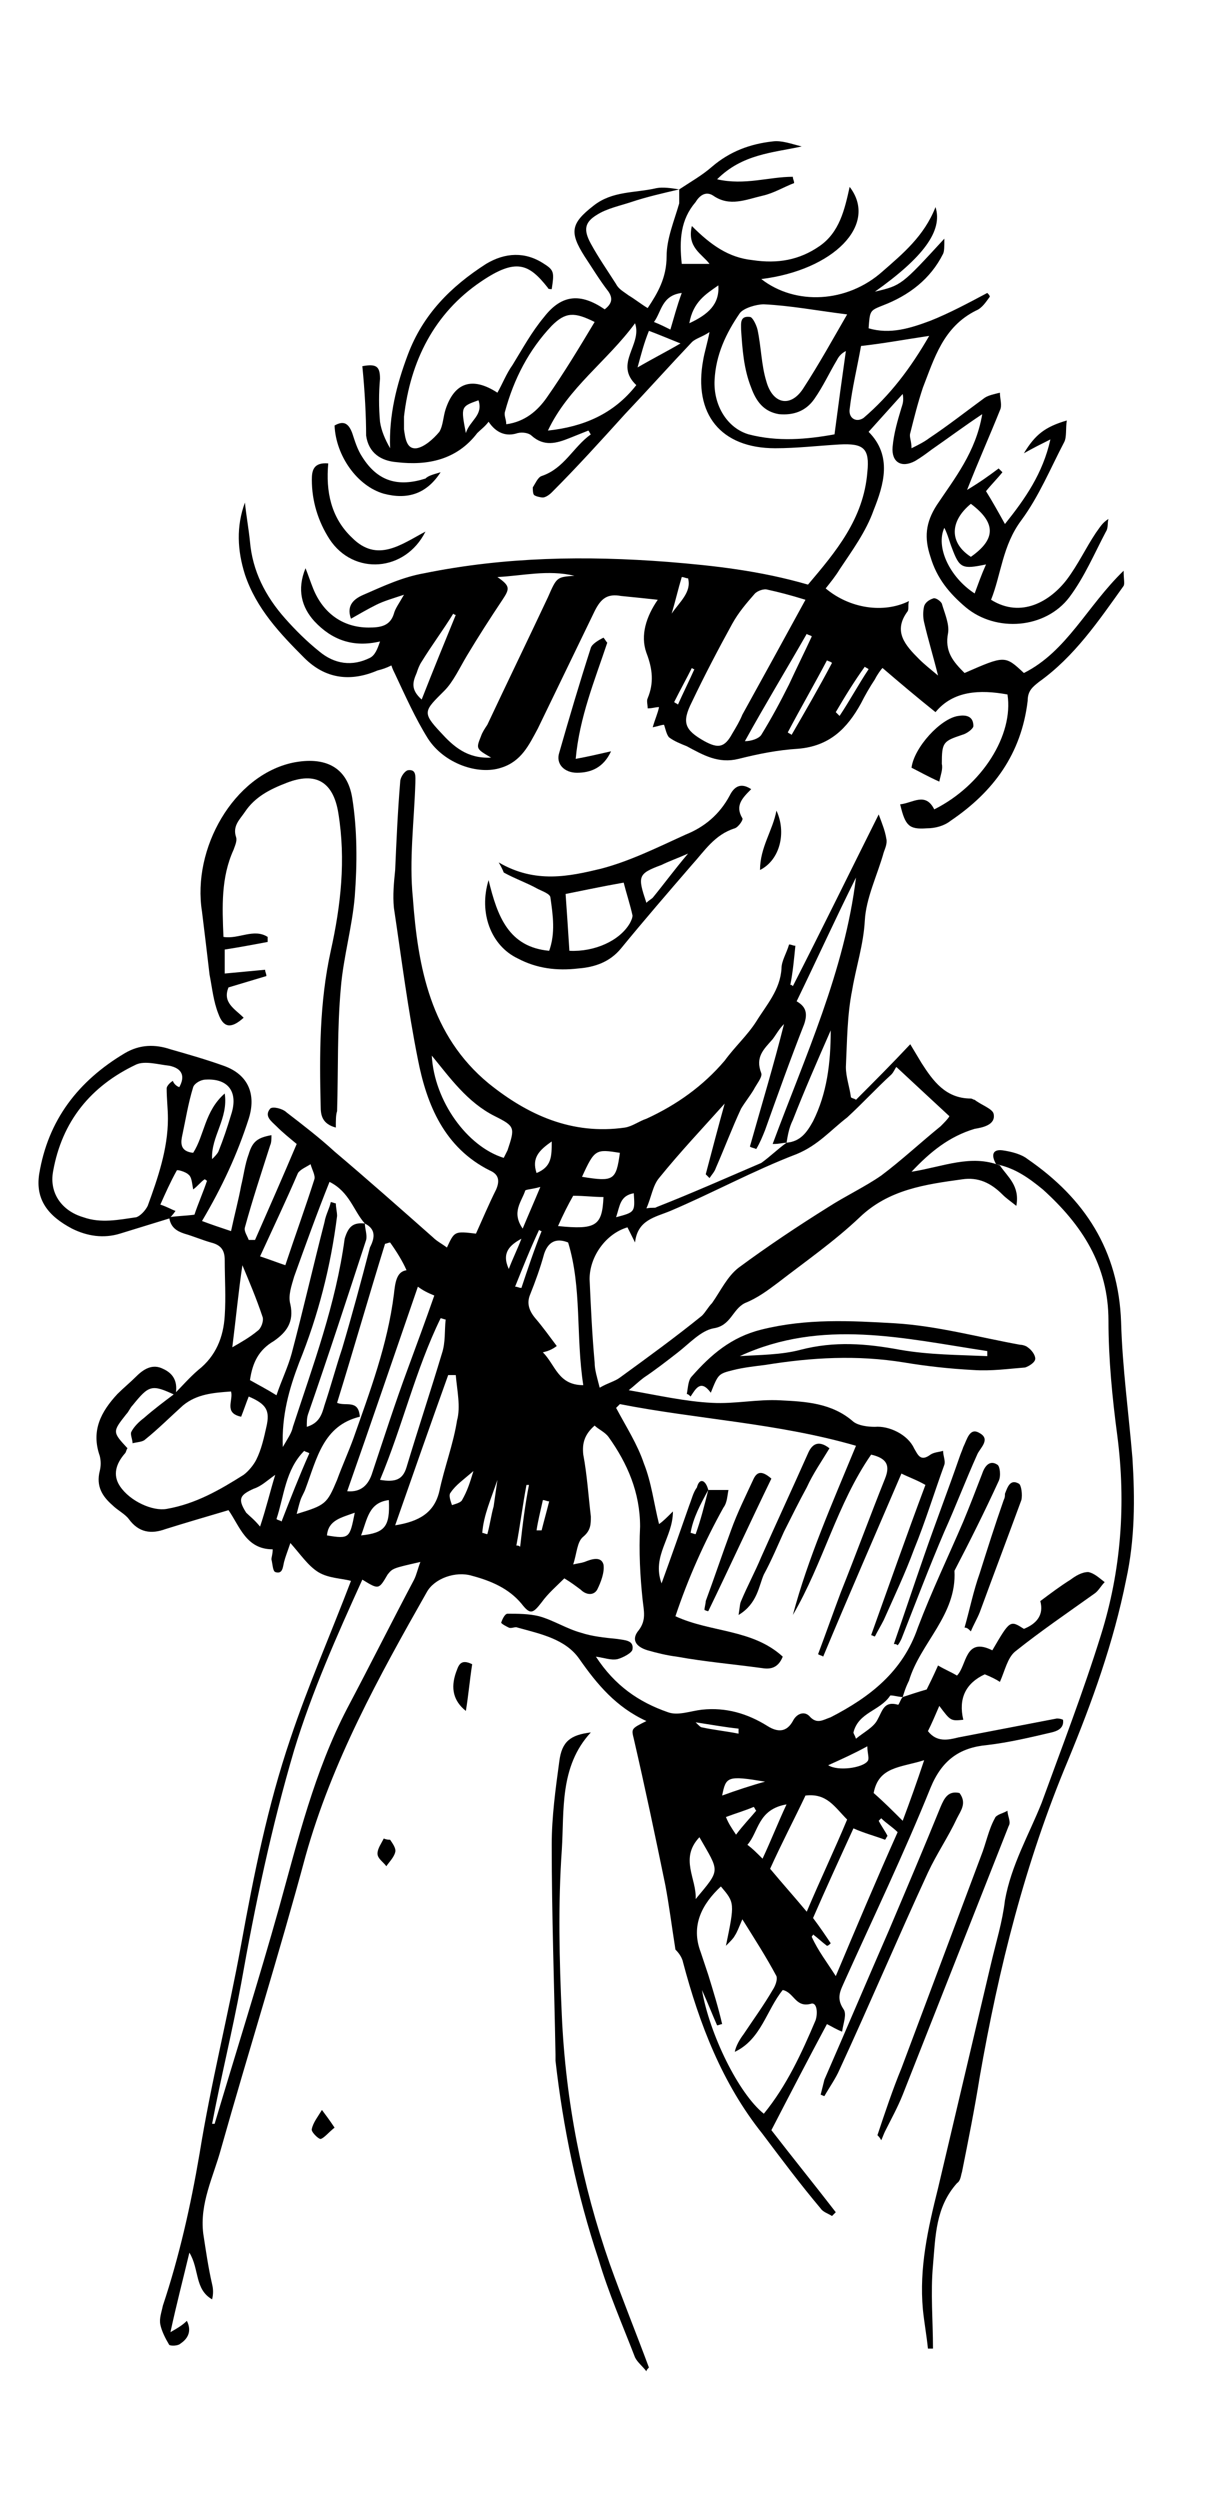 <?xml version="1.0" encoding="utf-8"?>
<!-- Generator: Adobe Illustrator 21.1.0, SVG Export Plug-In . SVG Version: 6.00 Build 0)  -->
<svg version="1.1" id="Layer_1" xmlns="http://www.w3.org/2000/svg" xmlns:xlink="http://www.w3.org/1999/xlink" x="0px" y="0px"
	 viewBox="0 0 96 198" style="enable-background:new 0 0 96 198;" xml:space="preserve">
<g>
	<g>
		<path d="M56.1,118c0.5,0,1,0,1.6,0c-0.1,0.5-0.1,1-0.4,1.4c-1.5,2.7-2.8,5.6-3.8,8.6c2.8,1.3,6.1,1,8.5,3.2c-0.4,1-1.1,1-1.7,0.9
			c-2.2-0.3-4.5-0.5-6.7-0.9c-0.8-0.1-1.6-0.3-2.3-0.5c-1-0.3-1.3-0.9-0.7-1.6c0.6-0.8,0.4-1.5,0.3-2.4c-0.2-1.9-0.3-3.8-0.2-5.8
			c0-2.7-1-5-2.5-7.1c-0.3-0.4-0.8-0.6-1.1-0.9c-0.8,0.7-1,1.4-0.9,2.3c0.3,1.6,0.4,3.2,0.6,4.9c0,0.6,0,1.1-0.6,1.6
			c-0.5,0.4-0.5,1.3-0.8,2.2c0.4-0.1,0.6-0.1,0.9-0.2c0.5-0.2,1.3-0.5,1.5,0.2c0.1,0.6-0.2,1.4-0.5,2c-0.3,0.5-0.9,0.4-1.3,0
			c-0.4-0.3-0.8-0.6-1.3-0.9c-0.6,0.6-1.3,1.2-1.8,1.9c-0.7,0.9-0.9,1-1.6,0.1c-1-1.2-2.4-1.8-3.9-2.2c-1.3-0.4-3,0.2-3.6,1.3
			c-3.8,6.7-7.5,13.4-9.6,20.9c-2.1,7.8-4.5,15.4-6.7,23.2c-0.6,2.2-1.7,4.3-1.4,6.7c0.2,1.3,0.4,2.7,0.7,4c0.1,0.4,0.1,0.8,0,1.2
			c-1.4-0.8-1-2.4-1.8-3.7c-0.5,2.1-1,4-1.5,6.3c0.7-0.4,1-0.6,1.3-0.9c0.4,0.8,0.1,1.4-0.5,1.8c-0.2,0.2-0.8,0.2-0.9,0.1
			c-0.3-0.5-0.6-1.1-0.7-1.6c-0.1-0.5,0.1-1,0.2-1.5c1.3-3.9,2.2-7.9,2.9-12c0.9-5.6,2.3-11.1,3.3-16.6c1-5.5,2.1-11,3.9-16.3
			c1.4-4.2,3.2-8.3,4.8-12.5c-0.7-0.2-1.8-0.2-2.6-0.7c-0.8-0.5-1.4-1.4-2.2-2.3c-0.2,0.6-0.4,1.1-0.5,1.5c-0.1,0.4-0.1,1-0.7,0.8
			c-0.2-0.1-0.2-0.6-0.3-1c0-0.2,0.1-0.4,0.1-0.8c-2.1,0-2.6-1.8-3.5-3.1c-1.7,0.5-3.4,1-5,1.5c-1.1,0.4-2.1,0.3-2.9-0.8
			c-0.3-0.4-0.9-0.7-1.3-1.1c-0.8-0.7-1.3-1.5-1-2.7c0.1-0.4,0.1-0.8,0-1.2c-0.7-2,0.1-3.5,1.4-4.9c0.5-0.5,1-0.9,1.5-1.4
			c0.6-0.6,1.3-1,2.1-0.6c0.9,0.4,1.2,1.1,1,2.1c-1.9-0.9-2.1-0.8-3.4,0.8c-0.2,0.2-0.3,0.5-0.5,0.7c-1.1,1.4-1.1,1.4,0.1,2.7
			c-0.1,0.1-0.1,0.3-0.2,0.4c-0.7,0.8-1,1.7-0.4,2.6c0.8,1.2,2.6,2,3.7,1.8c2.3-0.4,4.2-1.5,6.1-2.7c0.4-0.3,0.8-0.8,1-1.2
			c0.4-0.8,0.6-1.7,0.8-2.6c0.3-1.3,0-1.8-1.4-2.4c-0.2,0.5-0.4,1.1-0.6,1.6c-1.4-0.3-0.6-1.3-0.8-2c-1.4,0.1-2.7,0.2-3.8,1.1
			c-1,0.9-2,1.9-3,2.7c-0.2,0.2-0.6,0.2-1,0.3c0-0.3-0.2-0.7-0.1-0.9c0.2-0.4,0.6-0.8,1-1.1c0.8-0.7,1.6-1.3,2.4-1.9
			c0.6-0.6,1.2-1.3,1.9-1.9c1.4-1.1,2-2.6,2.1-4.3c0.1-1.5,0-2.9,0-4.4c0-0.8-0.3-1.2-1.1-1.4c-0.7-0.2-1.4-0.5-2.1-0.7
			c-0.6-0.2-1.1-0.5-1.2-1.3c0.6-0.1,1.2-0.1,2-0.2c0.3-0.9,0.7-1.8,1-2.7c-0.1,0-0.1-0.1-0.2-0.1c-0.3,0.2-0.5,0.5-0.9,0.8
			c-0.1-0.5-0.1-1-0.4-1.2c-0.2-0.2-0.9-0.4-0.9-0.3c-0.5,0.9-0.9,1.8-1.3,2.7c0.6,0.2,0.9,0.4,1.2,0.5c-0.2,0.3-0.4,0.5-0.5,0.6
			c-1.3,0.4-2.6,0.8-3.9,1.2c-1.3,0.4-2.6,0.2-3.8-0.4c-1.9-1-2.9-2.3-2.6-4.3c0.7-4.3,3.1-7.4,6.8-9.6c1.2-0.7,2.4-0.7,3.6-0.3
			c1.4,0.4,2.8,0.8,4.2,1.3c2,0.7,2.6,2.3,2,4.2c-0.9,2.8-2.1,5.4-3.7,8.1c0.8,0.3,1.4,0.5,2.3,0.8c0.3-1.4,0.6-2.5,0.8-3.6
			c0.2-0.8,0.3-1.7,0.6-2.5c0.3-1,0.7-1.3,1.8-1.5c0,0.3,0,0.6-0.1,0.8c-0.7,2.2-1.4,4.3-2,6.5c-0.1,0.3,0.2,0.7,0.3,1
			c0.2,0,0.3,0,0.5,0c1.1-2.5,2.2-5,3.3-7.6c-0.6-0.5-1.1-0.9-1.6-1.4c-0.4-0.4-1-0.8-0.5-1.4c0.2-0.2,1,0,1.3,0.3
			c1.3,1,2.6,2,3.8,3.1c2.6,2.2,5.2,4.5,7.8,6.8c0.3,0.3,0.7,0.5,1.1,0.8c0.6-1.3,0.6-1.3,2.3-1.1c0.5-1.1,1-2.3,1.6-3.5
			c0.3-0.7,0.2-1.2-0.5-1.5c-3.6-1.8-5-5.2-5.7-8.8c-0.8-4-1.3-8-1.9-12c-0.1-1,0-2,0.1-3c0.1-2.3,0.2-4.6,0.4-7
			c0-0.3,0.3-0.8,0.6-0.9c0.7-0.1,0.6,0.5,0.6,1c-0.1,3.1-0.5,6.1-0.2,9.1c0.4,5.5,1.4,10.9,6,14.7c3.1,2.5,6.6,4.1,10.8,3.5
			c0.6-0.1,1.1-0.5,1.7-0.7c2.4-1.1,4.5-2.6,6.2-4.6c0.8-1.1,1.8-2,2.5-3.1c0.8-1.3,1.9-2.5,2-4.2c0-0.6,0.4-1.2,0.6-1.9
			c0.2,0,0.3,0.1,0.5,0.1c-0.1,1-0.2,2.1-0.4,3.1c0.1,0,0.1,0,0.2,0.1c2.3-4.5,4.5-9,6.8-13.6c0.3,0.8,0.5,1.3,0.6,1.9
			c0.1,0.4-0.1,0.8-0.2,1.1c-0.5,1.8-1.4,3.6-1.5,5.4c-0.1,1.9-0.7,3.7-1,5.5c-0.4,2-0.4,4-0.5,6.1c0,0.8,0.3,1.6,0.4,2.4
			c0.1,0.1,0.3,0.1,0.4,0.2c1.4-1.4,2.8-2.8,4.3-4.4c0.3,0.5,0.6,1,0.9,1.5c0.9,1.4,1.9,2.8,3.9,2.8c0.1,0,0.2,0.1,0.3,0.1
			c0.5,0.4,1.4,0.7,1.5,1.1c0.2,0.9-0.9,1.1-1.5,1.2c-2,0.6-3.5,1.8-5,3.4c2.5-0.4,4.7-1.4,7-0.5l0,0c0.6,0.9,1.6,1.6,1.3,3.2
			c-0.5-0.4-0.8-0.6-1.1-0.9c-0.9-0.9-1.9-1.4-3.2-1.2c-2.9,0.4-5.8,0.8-8.1,3c-2,1.9-4.3,3.5-6.5,5.2c-0.8,0.6-1.6,1.2-2.6,1.6
			c-1,0.5-1.1,1.8-2.5,2c-1,0.2-1.9,1.2-2.8,1.9c-0.9,0.7-1.8,1.4-2.7,2c-0.4,0.3-0.7,0.6-1.2,1c2.3,0.4,4.5,0.9,6.6,1
			c1.8,0.1,3.6-0.3,5.4-0.2c2,0.1,4.1,0.2,5.8,1.7c0.4,0.3,1.1,0.4,1.7,0.4c1.1-0.1,2.6,0.6,3.1,1.7c0.3,0.5,0.5,1.1,1.3,0.5
			c0.3-0.2,0.7-0.2,1-0.3c0,0.4,0.2,0.8,0.1,1.1c-0.8,2.2-1.5,4.5-2.4,6.7c-0.7,1.9-1.6,3.8-2.4,5.6c-0.2,0.4-0.5,0.9-0.7,1.3
			c-0.1,0-0.2-0.1-0.3-0.1c1.4-3.9,2.8-7.9,4.3-11.9c-0.7-0.4-1.3-0.6-1.9-0.9c-2.1,4.9-4.2,9.7-6.2,14.5c-0.1-0.1-0.3-0.1-0.4-0.2
			c0.6-1.6,1.2-3.3,1.8-4.9c1.2-3,2.3-6,3.5-9c0.4-1,0.2-1.6-1.1-1.9c-2.7,3.9-3.8,8.6-6.2,12.7c1.2-4.5,3.1-8.8,5-13.4
			c-6.2-1.8-12.6-2.1-18.7-3.3c-0.1,0.1-0.2,0.2-0.3,0.3c0.8,1.5,1.7,2.9,2.2,4.4c0.6,1.5,0.8,3.2,1.2,4.8c0.3-0.2,0.6-0.5,1.1-1
			c0,2.1-1.7,3.5-0.9,5.7c0.8-2.2,1.5-4.2,2.2-6.2c0.2-0.5,0.3-1,0.6-1.4C55.4,117,55.9,117.2,56.1,118c-0.6,1.1-1.2,2.2-1.4,3.4
			c0.1,0,0.3,0.1,0.4,0.1C55.5,120.4,55.8,119.2,56.1,118z M28.9,96.9c0,0.4,0.2,0.9,0.1,1.3c-1.5,4.6-3,9.2-4.6,13.8
			c-0.1,0.3-0.1,0.6-0.1,1c1-0.3,1.2-1,1.4-1.7c0.5-1.5,0.9-3,1.4-4.5c0.8-2.7,1.5-5.3,2.2-8C29.6,98.2,29.9,97.4,28.9,96.9
			c-0.9-1-1.2-2.5-2.8-3.3c-1,2.5-1.9,5-2.8,7.5c-0.2,0.7-0.5,1.5-0.3,2.2c0.3,1.4-0.3,2.2-1.3,2.9c-1.2,0.7-1.7,1.7-1.9,3.1
			c0.7,0.4,1.3,0.7,2.1,1.2c0.4-1.2,0.9-2.2,1.2-3.3c0.9-3.4,1.7-6.9,2.6-10.4c0.1-0.6,0.4-1.1,0.5-1.6c0.1,0,0.3,0.1,0.4,0.1
			c0,0.3,0.1,0.7,0.1,1c-0.5,4-1.5,7.9-3,11.6c-0.8,2.1-1.4,4.2-1.3,6.7c0.4-0.7,0.7-1.1,0.8-1.6c1.6-4.9,3.4-9.7,4.1-14.9
			C27.6,97.1,28,96.8,28.9,96.9z M62.3,90.5c-0.3,0-0.5,0.1-1.1,0.1c2.6-7,5.7-13.7,6.6-21.1c-1.6,3.2-3.1,6.5-4.7,9.8
			c0.7,0.4,0.9,0.9,0.6,1.8c-1.1,2.8-2.1,5.6-3.1,8.4c-0.2,0.5-0.4,1-0.7,1.5c-0.2-0.1-0.4-0.1-0.5-0.2c0.9-3.2,1.9-6.5,2.7-9.7
			c-0.4,0.4-0.6,0.8-0.9,1.2c-0.7,0.8-1.4,1.4-0.9,2.7c0.1,0.3-0.4,0.9-0.6,1.3c-0.3,0.5-0.7,1-1,1.5c-0.7,1.5-1.3,3.1-2,4.7
			c-0.1,0.3-0.3,0.5-0.5,0.8c-0.2-0.2-0.3-0.3-0.3-0.3c0.5-1.9,1-3.8,1.5-5.6c-1.7,1.9-3.5,3.8-5.2,5.9c-0.5,0.6-0.6,1.5-1,2.4
			c0.5-0.1,0.7,0,0.8-0.1c2.8-1.1,5.5-2.3,8.3-3.5C61,91.6,61.6,91,62.3,90.5c1.1-0.1,1.6-0.8,2.1-1.7c1.1-2.2,1.4-4.6,1.4-7.2
			c-1.1,2.5-2.1,4.8-3,7.1C62.5,89.3,62.4,89.9,62.3,90.5z M49.7,97.2c-1.7,0.5-3,2.3-3,4.1c0.1,2.2,0.2,4.4,0.4,6.6
			c0,0.6,0.2,1.2,0.4,2c0.7-0.4,1.2-0.5,1.6-0.8c2.2-1.6,4.4-3.2,6.5-4.9c0.3-0.3,0.5-0.7,0.8-1c0.7-1,1.2-2.1,2.1-2.8
			c2.3-1.7,4.7-3.3,7.1-4.8c1.4-0.9,2.9-1.6,4.2-2.5c1.6-1.2,3.1-2.6,4.7-3.9c0.3-0.3,0.6-0.6,0.7-0.8c-1.4-1.3-2.7-2.5-4.2-3.9
			c-0.1,0.1-0.2,0.4-0.4,0.6c-1.2,1.1-2.3,2.3-3.5,3.4c-1.3,1-2.3,2.2-4,2.9c-3.4,1.3-6.7,3.1-10,4.5c-1.2,0.5-2.6,0.7-2.8,2.5
			C50.1,98,49.9,97.6,49.7,97.2z M16.8,168.2c0.1,0,0.1,0,0.2,0c1.7-5.7,3.5-11.4,5.1-17.1c1.5-5.4,2.8-10.8,5.4-15.8
			c1.8-3.4,3.5-6.8,5.3-10.2c0.2-0.4,0.3-0.9,0.5-1.4c-2.2,0.5-2.2,0.5-2.6,1c-0.7,1.2-0.7,1.2-2,0.4c-2,4.4-4,8.9-5.4,13.5
			c-1.8,6.1-3.1,12.3-4.2,18.5C18.4,160.9,17.5,164.5,16.8,168.2z M14.2,86.1c0.5-0.9,0.2-1.5-0.8-1.7c-0.9-0.1-1.9-0.4-2.6-0.1
			c-3.6,1.7-5.9,4.5-6.6,8.5c-0.3,1.7,0.7,3.1,2.4,3.6c1.4,0.5,2.8,0.2,4.2,0c0.3-0.1,0.7-0.5,0.9-0.9c0.8-2.2,1.6-4.5,1.6-6.9
			c0-0.8-0.1-1.6-0.1-2.4c0-0.2,0.3-0.5,0.5-0.6C13.7,85.7,13.9,86,14.2,86.1z M30.9,98.4c-0.1,0-0.3,0.1-0.4,0.1
			c-1.3,4.2-2.5,8.4-3.8,12.6c0.7,0.3,1.7-0.3,1.8,1.1c-2.9,0.7-3.4,3.3-4.3,5.7c-0.1,0.3-0.3,0.6-0.4,0.9c-0.1,0.3-0.2,0.7-0.3,1.1
			c2.3-0.7,2.4-0.8,3.2-2.7c0.4-1.1,0.9-2.2,1.3-3.3c1.3-3.7,2.7-7.4,3.2-11.4c0.1-0.9,0.2-1.8,1-1.9C31.9,99.9,31.4,99.1,30.9,98.4
			z M43,107.1c1,1,1.2,2.6,3.2,2.6c-0.6-3.9-0.1-7.7-1.2-11.3c-1-0.4-1.6,0-1.9,0.9c-0.3,1.1-0.7,2.2-1.1,3.2
			c-0.3,0.7-0.1,1.3,0.4,1.9c0.6,0.7,1.1,1.4,1.7,2.2C43.7,106.9,43.4,107,43,107.1z M33.1,101.9c-1.9,5.5-3.7,10.8-5.6,16.2
			c1.1,0.1,1.7-0.5,2-1.5c0.9-2.7,1.8-5.5,2.8-8.2c0.7-1.9,1.4-3.8,2.1-5.8C33.9,102.4,33.5,102.2,33.1,101.9z M36.1,108.9
			c-0.2,0-0.4,0-0.6,0c-1.4,3.9-2.8,7.9-4.2,11.9c1.9-0.3,3.1-1,3.5-2.7c0.4-1.9,1.1-3.7,1.4-5.6C36.5,111.4,36.2,110.1,36.1,108.9z
			 M30.1,117.2c1.2,0.2,1.8,0,2.1-1c0.9-3,1.9-6,2.8-9c0.3-0.9,0.2-1.8,0.3-2.7c-0.1,0-0.3-0.1-0.4-0.1
			C32.9,108.5,31.9,112.9,30.1,117.2z M34.2,83.6c0.2,3.6,2.8,7.2,5.7,8.1c0.1-0.2,0.2-0.4,0.3-0.6c0.6-1.8,0.6-1.9-1-2.7
			C37,87.3,35.6,85.3,34.2,83.6z M16.8,91.8c0.2-0.2,0.4-0.4,0.5-0.6c0.4-1,0.7-1.9,1-2.9c0.6-1.8-0.2-2.9-2-2.8
			c-0.4,0-0.9,0.3-1,0.6c-0.4,1.3-0.6,2.6-0.9,4c-0.1,0.6,0,1.1,0.9,1.2c0.9-1.4,0.9-3.3,2.5-4.7C18.1,88.6,16.7,90,16.8,91.8z
			 M20.6,99.5c0.9,0.3,1.4,0.5,2,0.7c0.8-2.4,1.6-4.6,2.3-6.8c0.1-0.3-0.2-0.8-0.3-1.2c-0.3,0.2-0.8,0.4-1,0.7
			C22.7,95,21.7,97.1,20.6,99.5z M18.4,106.7c0.7-0.4,1.4-0.8,2-1.3c0.3-0.2,0.5-0.8,0.4-1.1c-0.5-1.5-1.1-2.9-1.6-4.1
			C18.9,102.2,18.7,104.3,18.4,106.7z M44.2,97.1c3,0.3,3.5,0,3.6-2.3c-0.8,0-1.5-0.1-2.4-0.1C45,95.4,44.6,96.2,44.2,97.1z
			 M46.1,93.2c2.5,0.4,2.7,0.3,3-1.9C47.2,91,47.1,91,46.1,93.2z M20.6,120.9c0.5-1.5,0.8-2.8,1.2-4.1c-0.7,0.5-1.1,0.9-1.7,1.1
			c-1.1,0.5-1.3,0.8-0.6,1.9C19.8,120.1,20.1,120.3,20.6,120.9z M24.5,115.1c-0.1-0.1-0.3-0.1-0.4-0.2c-1.5,1.5-1.6,3.6-2.2,5.4
			c0.1,0.1,0.3,0.1,0.4,0.2C23,118.7,23.7,116.9,24.5,115.1z M28.6,121.6c1.9-0.2,2.3-0.7,2.2-2.8C29.2,119,29.1,120.3,28.6,121.6z
			 M41.4,97.3c0.5-1.2,0.9-2.1,1.4-3.3c-0.7,0.2-1.2,0.2-1.2,0.3C41.3,95.2,40.5,96,41.4,97.3z M28.1,119.8
			c-1.1,0.4-2.1,0.6-2.2,1.8C27.7,121.9,27.7,121.8,28.1,119.8z M37.5,116.5c-0.8,0.7-1.4,1.1-1.8,1.7c-0.2,0.2,0,0.7,0.1,1
			c0.3-0.1,0.7-0.2,0.8-0.4C37,118.1,37.2,117.5,37.5,116.5z M40.8,101.9c0.2,0,0.3,0.1,0.5,0.1c0.5-1.5,1-3,1.6-4.5
			c-0.1,0-0.2-0.1-0.2-0.1C42,98.9,41.4,100.4,40.8,101.9z M38.2,121.4c0.1,0,0.3,0.1,0.4,0.1c0.2-0.7,0.3-1.5,0.5-2.2
			c0.1-0.7,0.2-1.4,0.3-2.1C38.9,118.7,38.3,120,38.2,121.4z M43.7,90.4c-1,0.7-1.6,1.3-1.2,2.5C43.7,92.4,43.7,91.6,43.7,90.4z
			 M50.2,94.5c-1.1,0.2-1.1,1-1.4,1.9C50.3,96,50.3,96,50.2,94.5z M40.3,100.5c0.3-0.8,0.7-1.6,1-2.4
			C40.4,98.6,39.7,99.2,40.3,100.5z M41.9,117.6c-0.1,0-0.2,0-0.2,0c-0.3,1.6-0.5,3.2-0.8,4.8c0.1,0,0.2,0,0.3,0.1
			C41.4,120.7,41.6,119.1,41.9,117.6z M42.5,121.2c0.1,0,0.3,0,0.4,0c0.2-0.8,0.4-1.5,0.6-2.3c-0.2,0-0.3-0.1-0.5-0.1
			C42.8,119.7,42.6,120.5,42.5,121.2z"/>
		<path d="M53.8,15c0.9-0.6,1.8-1.1,2.6-1.8c1.4-1.2,3-1.8,4.8-2c0.7-0.1,1.5,0.2,2.3,0.4c-2.3,0.5-4.7,0.6-6.7,2.6
			c2.2,0.5,4.1-0.2,6-0.2c0,0.2,0.1,0.3,0.1,0.5c-0.8,0.3-1.6,0.8-2.5,1c-1.3,0.3-2.6,0.9-3.9,0c-0.6-0.4-1.1,0-1.4,0.5
			c-1.2,1.4-1.3,3-1.1,4.9c0.7,0,1.4,0,2.2,0c-0.6-0.8-1.8-1.3-1.4-3c1.5,1.5,2.9,2.5,4.8,2.7c2,0.3,3.7,0,5.3-1.1
			c1.6-1.1,2-2.9,2.4-4.7c2.3,3-1.3,6.6-7,7.3c2.7,2.1,6.8,1.9,9.6-0.6c1.6-1.4,3.3-2.8,4.2-5.1c0.6,1.9-1,4-4.8,6.7
			c2.1-0.5,2.1-0.5,5.5-4.2c0,0.6,0,1-0.1,1.2c-1,2-2.7,3.3-4.8,4.1c-1,0.4-1,0.4-1.1,1.8c1.7,0.5,3.3,0,4.9-0.6
			c1.5-0.6,3-1.4,4.5-2.2c0.1,0.1,0.2,0.2,0.2,0.3c-0.3,0.4-0.6,0.9-1.1,1.1c-2.6,1.3-3.3,3.8-4.2,6.1c-0.4,1.2-0.7,2.4-1,3.6
			c-0.1,0.3,0.1,0.6,0.1,1.2c0.6-0.3,1-0.5,1.4-0.8c1.5-1,2.9-2.1,4.4-3.2c0.3-0.2,0.8-0.3,1.2-0.4c0,0.5,0.2,1,0,1.4
			c-0.8,2-1.7,4-2.6,6.3c1-0.6,1.7-1.1,2.5-1.7c0.1,0.1,0.2,0.2,0.3,0.3c-0.4,0.5-0.9,1-1.3,1.5c0.5,0.8,1,1.7,1.5,2.6
			c1.6-2,3-4,3.6-6.7c-0.8,0.4-1.4,0.7-2.1,1.1c0.9-1.5,1.7-2.1,3.4-2.6c-0.1,0.6,0,1.3-0.2,1.7c-1.1,2.1-2,4.3-3.4,6.2
			c-1.5,2-1.6,4.3-2.4,6.3c2.4,1.5,4.7,0.1,6-1.6c0.9-1.2,1.5-2.5,2.3-3.7c0.3-0.4,0.5-0.8,1-1.1c-0.1,0.3,0,0.7-0.2,1
			c-0.9,1.7-1.7,3.6-2.9,5.2c-1.9,2.5-5.8,2.8-8.2,0.8c-1.3-1.1-2.3-2.3-2.8-4c-0.5-1.5-0.4-2.7,0.5-4.1c1.4-2.1,3.1-4.2,3.6-7.2
			c-1.5,1-2.7,1.9-4,2.8c-0.4,0.3-0.8,0.6-1.3,0.9c-1.1,0.6-1.9,0.1-1.8-1.1c0.1-1.1,0.4-2.1,0.7-3.1c0.1-0.3,0.2-0.6,0.1-1.1
			c-0.9,1-1.8,2-2.7,3c1.9,1.9,1.2,4.2,0.4,6.2c-0.6,1.7-1.7,3.2-2.7,4.7c-0.3,0.5-0.7,1-1.1,1.5c1.9,1.6,4.6,2,6.6,1
			c-0.1,0.3,0,0.6-0.1,0.8c-1.2,1.6-0.2,2.7,0.9,3.8c0.4,0.4,0.9,0.8,1.5,1.3c-0.4-1.6-0.8-2.9-1.1-4.2c-0.1-0.4-0.1-0.9,0-1.3
			c0.1-0.3,0.4-0.5,0.7-0.6c0.2-0.1,0.6,0.2,0.7,0.4c0.2,0.7,0.6,1.6,0.5,2.3c-0.3,1.5,0.4,2.3,1.3,3.2c3.2-1.4,3.2-1.4,4.7,0
			c3.4-1.7,5-5.3,7.9-8.1c0,0.7,0.1,1,0,1.2C87,49.2,85.1,52,82.3,54c-0.5,0.4-0.9,0.7-0.9,1.5c-0.5,4.2-2.7,7.2-6.1,9.5
			c-0.5,0.4-1.2,0.6-1.9,0.6c-1.4,0.1-1.7-0.2-2.1-1.9c1-0.1,2-1,2.7,0.4c3.8-1.9,6.3-5.9,5.8-9.1c-2.2-0.4-4.3-0.3-5.7,1.4
			c-1.5-1.2-2.8-2.3-4.2-3.5c-0.1,0.1-0.4,0.5-0.6,0.9c-0.4,0.6-0.8,1.3-1.1,1.9c-1.1,2-2.5,3.4-5,3.6c-1.6,0.1-3.1,0.4-4.7,0.8
			c-1.6,0.4-2.8-0.3-4.1-1c-0.5-0.2-1-0.4-1.4-0.7c-0.2-0.2-0.3-0.7-0.4-1c-0.2,0-0.4,0.1-0.9,0.2c0.2-0.7,0.4-1.1,0.5-1.6
			c-0.3,0-0.5,0.1-0.9,0.1c0-0.3-0.1-0.6,0-0.8c0.5-1.2,0.4-2.3-0.1-3.6c-0.5-1.4,0-2.9,0.9-4.2c-0.9-0.1-1.9-0.2-2.9-0.3
			c-1.1-0.2-1.6,0.2-2.1,1.2c-1.5,3.1-3,6.2-4.5,9.3c-0.7,1.3-1.3,2.6-2.9,3.1c-1.8,0.6-4.5-0.3-5.8-2.3c-1-1.6-1.8-3.4-2.6-5.1
			c-0.1-0.2-0.2-0.4-0.3-0.7c-0.4,0.2-0.7,0.3-1.1,0.4c-2.1,0.9-4.1,0.7-5.8-1c-1.9-1.9-3.8-3.9-4.7-6.6c-0.6-1.9-0.7-3.8,0-5.7
			c0.1,1,0.3,2.1,0.4,3.1c0.2,2.3,1.2,4.3,2.8,6.1c0.8,0.9,1.7,1.8,2.7,2.6c1.2,1,2.6,1.2,4,0.5c0.4-0.2,0.6-0.7,0.8-1.3
			c-2.1,0.5-3.8-0.1-5.2-1.6c-1-1.1-1.4-2.5-0.7-4.2c0.2,0.5,0.4,1.1,0.6,1.6c0.8,2,2.4,3.1,4.4,3.1c0.9,0,1.7-0.1,2-1.1
			c0.1-0.4,0.4-0.8,0.8-1.5c-0.9,0.3-1.6,0.5-2.2,0.8c-0.6,0.3-1.3,0.7-2,1.1c-0.4-1.1,0.3-1.6,1-1.9c1.6-0.7,3.1-1.4,4.8-1.7
			c6.4-1.3,12.8-1.4,19.3-0.9c3.7,0.3,7.3,0.7,11.1,1.8c2.2-2.6,4.4-5.2,4.7-8.9c0.2-1.9-0.3-2.3-2.2-2.2c-1.7,0.1-3.4,0.3-5.1,0.3
			c-4.3,0-6.5-2.7-5.7-7c0.1-0.6,0.3-1.2,0.5-2.2c-0.6,0.4-1.1,0.5-1.4,0.8c-1.8,1.9-3.5,3.8-5.3,5.7c-1.9,2.1-3.8,4.2-5.8,6.2
			c-0.2,0.2-0.5,0.4-0.7,0.4c-0.2,0-0.6-0.1-0.7-0.2c-0.1-0.1-0.1-0.5-0.1-0.6c0.2-0.3,0.4-0.8,0.7-0.9c1.8-0.6,2.5-2.3,3.9-3.3
			c-0.1-0.1-0.1-0.2-0.2-0.3c-0.5,0.2-1,0.4-1.5,0.6c-1,0.4-2,0.7-3-0.2c-0.2-0.2-0.7-0.3-1.1-0.2c-0.9,0.3-1.7,0-2.3-0.9
			c-0.3,0.4-0.6,0.6-0.9,0.9c-1.6,2.1-3.9,2.6-6.4,2.3c-1.2-0.1-2.2-0.7-2.4-2.1C29,33,28.9,31,28.7,29c1.1-0.2,1.4,0,1.4,1
			c-0.1,1.1-0.1,2.3,0,3.4c0.1,0.7,0.4,1.4,0.8,2.1c-0.1-2.6,0.5-5,1.4-7.4c1.2-3.2,3.4-5.4,6.2-7.2c1.5-0.9,3.1-1,4.6,0
			c0.8,0.5,0.8,0.7,0.6,2c-0.1,0-0.3,0-0.3-0.1c-1.5-1.9-2.5-2.4-5.3-0.5c-3.7,2.5-5.6,6.3-6.1,10.7c0,0.3,0,0.7,0,1
			c0.1,0.7,0.2,1.6,1,1.5c0.6-0.1,1.3-0.7,1.8-1.3c0.3-0.5,0.3-1.2,0.5-1.8c0.7-2.1,2.1-2.6,4.1-1.3c0.4-0.7,0.7-1.5,1.2-2.2
			c0.8-1.3,1.5-2.6,2.5-3.8c1.4-1.8,2.9-1.9,4.8-0.6c0.5-0.4,0.7-0.8,0.3-1.4c-0.7-0.9-1.3-1.9-1.9-2.8c-1.2-1.9-1.1-2.6,0.7-4
			c1.5-1.2,3.3-1,5-1.4C52.5,14.8,53.2,14.9,53.8,15c-1.3,0.3-2.6,0.6-3.8,1c-0.9,0.3-1.9,0.5-2.7,1c-1,0.6-1.1,1.2-0.5,2.3
			c0.6,1.1,1.3,2.1,2,3.2c0.2,0.4,0.6,0.6,1,0.9c0.5,0.3,1,0.7,1.5,1c0.8-1.2,1.5-2.4,1.5-4.1c0-1.4,0.6-2.8,1-4.2
			C53.8,15.7,53.8,15.3,53.8,15z M67.1,24.9c-2.4-0.3-4.5-0.7-6.6-0.8c-0.6,0-1.6,0.3-1.9,0.7c-1.1,1.6-1.9,3.3-2,5.3
			c-0.1,2,1,3.8,2.7,4.3c2.3,0.6,4.6,0.4,6.8,0c0.3-2.3,0.6-4.5,0.9-6.6c-0.4,0.2-0.6,0.5-0.7,0.7c-0.6,1-1.1,2.1-1.8,3.1
			c-0.7,1-1.7,1.3-2.8,1.2c-1.2-0.2-1.8-1-2.2-2.1c-0.6-1.5-0.7-3.1-0.8-4.6c0-0.5-0.1-1.1,0.7-1c0.2,0,0.5,0.6,0.6,1
			c0.3,1.4,0.3,2.8,0.7,4.1c0.5,1.8,1.9,2.1,2.9,0.6C64.9,28.8,66,26.8,67.1,24.9z M39.4,45.7c1,0.7,1,0.9,0.4,1.8
			c-1,1.5-1.9,2.9-2.8,4.4c-0.6,1-1.1,2.1-1.8,2.8c-1.6,1.6-1.8,1.7-0.3,3.3c1,1.1,2.1,2.1,4,2c-1.2-0.7-1.2-0.7-0.8-1.7
			c0.1-0.3,0.3-0.6,0.5-0.9c1.6-3.4,3.2-6.7,4.8-10.1c0.7-1.6,0.7-1.6,2.1-1.7C43.4,45.1,41.4,45.6,39.4,45.7z M63.8,47.5
			c-1.3-0.4-2.1-0.6-3-0.8c-0.3-0.1-0.8,0.1-1,0.3c-0.7,0.8-1.3,1.5-1.8,2.4c-1.1,2-2.2,4.1-3.2,6.2c-0.8,1.6-0.6,2.2,1,3.1
			c1.1,0.6,1.6,0.5,2.2-0.6c0.3-0.5,0.6-1,0.8-1.5C60.4,53.7,62,50.8,63.8,47.5z M47.1,25.5c-1.6-0.8-2.3-0.8-3.4,0.3
			c-1.8,1.9-3,4.2-3.7,6.8c-0.1,0.3,0.1,0.6,0.1,1c1.5-0.2,2.5-1.1,3.2-2.1C44.7,29.5,45.9,27.5,47.1,25.5z M50.3,25.6
			c-2.2,3-5.3,5.1-6.9,8.5c2.8-0.3,5.2-1.3,7-3.6C48.6,28.8,50.9,27.3,50.3,25.6z M68.2,27.4c-0.3,1.7-0.7,3.3-0.9,5
			c-0.1,0.7,0.5,1.1,1.1,0.7c2.1-1.8,3.7-3.9,5.2-6.5C71.6,26.9,70,27.2,68.2,27.4z M76.9,39.9c-1.7,1.4-1.7,3.1,0,4.2
			C78.9,42.7,78.9,41.4,76.9,39.9z M64.3,50.4c-0.1-0.1-0.3-0.1-0.4-0.2c-1.6,2.8-3.3,5.6-4.9,8.5c0.5,0,1.1-0.2,1.3-0.5
			c0.8-1.3,1.5-2.6,2.2-4C63.1,52.9,63.7,51.7,64.3,50.4z M36.1,48.7c-0.1,0-0.2-0.1-0.2-0.1c-0.8,1.3-1.7,2.5-2.5,3.8
			c-0.2,0.3-0.3,0.6-0.4,0.9c-0.3,0.7-0.5,1.3,0.4,2.1C34.3,53.1,35.2,50.9,36.1,48.7z M78.1,44.7c-1.9,0.4-2.1,0.3-2.7-1.3
			c-0.2-0.5-0.3-1-0.6-1.6c-0.7,1.5,0.4,3.9,2.4,5.2C77.5,46.2,77.7,45.6,78.1,44.7z M50.5,29.1c1.2-0.7,2.2-1.2,3.4-1.9
			c-1-0.4-1.7-0.7-2.5-1C51,27.2,50.8,28,50.5,29.1z M54,23.2c-1.6,0.2-1.6,1.5-2.2,2.3c0.5,0.2,0.9,0.4,1.3,0.6
			C53.4,25.1,53.6,24.3,54,23.2z M65.9,52.5c-0.1-0.1-0.2-0.1-0.4-0.2c-1,1.9-2.1,3.8-3.1,5.7c0.1,0.1,0.2,0.1,0.3,0.2
			C63.8,56.3,64.9,54.4,65.9,52.5z M54.6,25.6c1.5-0.7,2.4-1.5,2.3-3C55.9,23.3,54.9,23.9,54.6,25.6z M37.9,31.7
			c-1.4,0.5-1.4,0.5-1,2.6C37.2,33.3,38.3,32.9,37.9,31.7z M54.5,45.8c-0.2,0-0.3-0.1-0.5-0.1c-0.3,1-0.5,1.9-0.8,2.9
			C53.8,47.7,54.8,46.9,54.5,45.8z M66.2,56.4c0.1,0.1,0.2,0.2,0.3,0.3c0.8-1.2,1.5-2.5,2.3-3.7c-0.1-0.1-0.2-0.1-0.3-0.2
			C67.7,53.9,66.9,55.2,66.2,56.4z M53.4,55.6c0.1,0.1,0.2,0.1,0.3,0.2c0.4-0.9,0.9-1.9,1.3-2.8c-0.1,0-0.2-0.1-0.2-0.1
			C54.4,53.7,53.9,54.6,53.4,55.6z"/>
		<path d="M71.5,134.4c0.6-0.2,1.2-0.4,1.9-0.6c0.2-0.4,0.5-1,0.9-1.9c0.5,0.3,1,0.5,1.5,0.8c0.8-0.8,0.6-3.1,2.8-2
			c1.4-2.4,1.4-2.4,2.5-1.7c1-0.4,1.6-1.1,1.3-2.2c0.8-0.6,1.6-1.2,2.4-1.7c0.4-0.3,0.9-0.6,1.4-0.6c0.5,0.1,0.9,0.5,1.3,0.8
			c-0.3,0.3-0.5,0.7-0.8,0.9c-2.1,1.5-4.3,3-6.3,4.6c-0.6,0.5-0.8,1.5-1.2,2.4c-0.3-0.2-0.7-0.4-1.2-0.6c-1.5,0.7-2.1,1.9-1.7,3.6
			c-1,0.1-1,0.1-1.9-1.1c-0.3,0.7-0.6,1.4-0.9,2c0.7,0.9,1.6,0.7,2.4,0.5c2.6-0.5,5.2-1,7.8-1.5c0.1,0,0.3,0,0.5,0.1
			c0.1,0.7-0.5,0.9-0.9,1c-1.7,0.4-3.4,0.8-5.1,1c-2.2,0.2-3.6,1.2-4.5,3.4c-2.1,5.2-4.5,10.2-6.8,15.3c-0.3,0.7-0.7,1.3-0.1,2.2
			c0.3,0.4,0,1.1-0.1,1.8c-0.5-0.2-0.8-0.4-1.2-0.6c-1.5,2.8-2.9,5.5-4.4,8.4c1.7,2.2,3.4,4.3,5.1,6.5c-0.1,0.1-0.2,0.2-0.3,0.3
			c-0.3-0.2-0.7-0.3-0.9-0.6c-1.6-1.9-3.1-3.9-4.6-5.9c-3.2-4-5-8.7-6.3-13.6c-0.1-0.5-0.5-0.9-0.6-1c-0.3-1.9-0.5-3.5-0.8-5.1
			c-0.8-3.9-1.6-7.7-2.5-11.6c-0.2-0.8-0.2-0.8,1-1.4c-2.4-1.1-3.9-2.9-5.3-4.9c-1.1-1.6-3.1-2-4.9-2.5c-0.2-0.1-0.5,0.1-0.7,0
			c-0.2-0.1-0.6-0.3-0.6-0.4c0.1-0.3,0.3-0.7,0.5-0.7c0.8,0,1.7,0,2.5,0.2c1.1,0.3,2.2,1,3.3,1.3c0.9,0.3,1.9,0.4,2.9,0.5
			c0.6,0.1,1.3,0.1,1.2,0.8c0,0.3-0.8,0.7-1.2,0.8c-0.5,0.1-1-0.1-1.7-0.2c1.5,2.3,3.4,3.6,5.7,4.4c0.8,0.3,1.8-0.1,2.7-0.2
			c1.9-0.2,3.6,0.3,5.2,1.3c0.8,0.5,1.5,0.5,2-0.4c0.3-0.6,0.9-0.8,1.3-0.4c0.6,0.7,1.1,0.3,1.7,0.1c3.1-1.6,5.7-3.6,6.9-7.1
			c1.1-2.9,2.4-5.6,3.6-8.4c0.5-1.2,1-2.5,1.5-3.8c0.2-0.6,0.6-1.1,1.2-0.7c0.2,0.1,0.3,0.9,0.1,1.3c-1.1,2.4-2.3,4.8-3.5,7.1
			c0.2,3.5-2.7,5.7-3.6,8.7C71.7,133.7,71.6,134.1,71.5,134.4c-0.3,0-1-0.2-1-0.1c-0.8,1.2-2.5,1.3-2.9,2.9c0,0.1,0.1,0.2,0.2,0.5
			c0.6-0.5,1.4-0.9,1.7-1.5c0.4-0.7,0.5-1.5,1.6-1.2C71.2,135.1,71.3,134.6,71.5,134.4z M57.1,149.4c-1.5,1.4-2.4,3.1-1.6,5.2
			c0.2,0.6,0.4,1.2,0.6,1.8c0.4,1.3,0.8,2.6,1.1,3.9c-0.1,0-0.3,0.1-0.4,0.1c-0.4-0.9-0.7-1.7-1.2-2.8c0.6,3.5,2.9,8.2,4.9,9.8
			c1.8-2.2,3-4.8,4.1-7.4c0.2-0.6,0.1-1.5-0.4-1.3c-1.2,0.3-1.3-0.9-2.2-1.1c-1.3,1.6-1.7,3.9-3.8,4.9c0.1-0.5,0.4-1,0.7-1.4
			c0.8-1.2,1.6-2.3,2.3-3.5c0.2-0.3,0.4-0.8,0.3-1.1c-0.8-1.5-1.7-2.9-2.7-4.5c-0.3,0.7-0.4,1-0.6,1.3c-0.1,0.2-0.3,0.4-0.7,0.8
			C58.2,150.7,58.2,150.7,57.1,149.4z M66.2,156.5c1.6-3.8,3.2-7.6,4.9-11.4c-0.4-0.4-0.9-0.7-1.3-1.1c-0.1,0.1-0.1,0.1-0.2,0.2
			c0.2,0.4,0.5,0.8,0.7,1.2c-0.1,0.1-0.1,0.2-0.2,0.3c-0.8-0.3-1.6-0.5-2.5-0.9c-1.1,2.4-2.2,4.8-3.2,7.1c0.6,0.8,1,1.4,1.4,2
			c-0.1,0.1-0.2,0.2-0.3,0.2c-0.4-0.3-0.7-0.6-1.1-0.9c0,0.1-0.1,0.1-0.1,0.2C64.8,154.5,65.5,155.4,66.2,156.5z M63.8,142.2
			c-0.9,1.9-1.9,3.8-2.8,5.8c1,1.2,1.9,2.2,2.9,3.4c1.1-2.6,2.2-4.9,3.2-7.3C66.1,143.1,65.5,142,63.8,142.2z M73.2,139.4
			c-1.9,0.6-3.6,0.5-4,2.6c0.8,0.7,1.5,1.4,2.3,2.2C72.1,142.6,72.6,141.2,73.2,139.4z M55.4,145.5c-1.6,1.7-0.2,3.3-0.3,4.9
			C57.1,148,57,148.3,55.4,145.5z M60.4,147.2c0.7-1.5,1.2-2.8,1.9-4.3c-2.3,0.4-2.2,2.2-3.1,3.2C59.6,146.4,59.9,146.7,60.4,147.2z
			 M65.6,139.8c0.8,0.5,2.7,0.2,3.1-0.3c0.2-0.2,0-0.6,0-1.2C67.6,138.9,66.7,139.3,65.6,139.8z M60.6,141.1c-3-0.5-3.1-0.4-3.4,1.1
			C58.3,141.8,59.5,141.4,60.6,141.1z M58.3,145.3c0.6-0.8,1.1-1.3,1.6-1.9c-0.1-0.1-0.1-0.2-0.2-0.3c-0.7,0.3-1.4,0.5-2.2,0.8
			C57.7,144.4,57.9,144.7,58.3,145.3z M58.5,137.3c0-0.1,0-0.3,0-0.4c-1-0.1-2.1-0.3-3.4-0.5c0.3,0.3,0.4,0.4,0.5,0.4
			C56.5,137,57.5,137.1,58.5,137.3z"/>
		<path d="M78.9,92.2c-0.4-0.7-0.3-1.2,0.5-1.1c0.7,0.1,1.5,0.3,2,0.7c4.5,3.1,7.2,7.2,7.4,12.9c0.1,3.6,0.6,7.2,0.9,10.8
			c0.2,3.2,0.2,6.4-0.5,9.6c-1,5-2.7,9.7-4.6,14.3c-3.4,8.1-5.5,16.5-7,25.1c-0.4,2.5-0.9,5-1.4,7.5c-0.1,0.3-0.1,0.7-0.4,0.9
			c-1.7,1.9-1.7,4.2-1.9,6.5c-0.2,2.2,0,4.4,0,6.6c-0.1,0-0.3,0-0.4,0c-0.1-1-0.3-2.1-0.4-3.1c-0.3-3.3,0.4-6.4,1.2-9.6
			c1.4-5.9,2.8-11.9,4.2-17.8c0.4-1.7,0.9-3.3,1.1-5c0.5-2.8,1.9-5.2,2.9-7.7c1.6-4.4,3.3-8.8,4.7-13.3c1.6-5.1,2-10.4,1.3-15.8
			c-0.4-3-0.7-6.1-0.7-9.1c0-4.4-2.1-7.6-5.2-10.4C81.5,93.3,80.4,92.5,78.9,92.2L78.9,92.2z"/>
		<path d="M26.6,89.3c-1.1-0.3-1.2-1-1.2-1.7c-0.1-4.1-0.1-8.2,0.8-12.3c0.8-3.6,1.2-7.2,0.6-10.9c-0.4-2.5-1.8-3.3-4.1-2.4
			c-1.3,0.5-2.5,1.1-3.3,2.3c-0.4,0.6-1,1.1-0.7,2c0.1,0.3-0.1,0.7-0.2,1c-1,2.2-0.9,4.5-0.8,6.9c1.2,0.2,2.4-0.7,3.5,0
			c0,0.1,0,0.3,0,0.4c-1.1,0.2-2.1,0.4-3.4,0.6c0,0.6,0,1.2,0,1.9c1.1-0.1,2.1-0.2,3.2-0.3c0,0.2,0.1,0.3,0.1,0.5
			c-1,0.3-2,0.6-3,0.9c-0.5,1.2,0.5,1.7,1.2,2.4c-1,0.9-1.6,0.8-2-0.3c-0.4-1-0.5-2.1-0.7-3.1c-0.2-1.7-0.4-3.4-0.6-5
			c-0.8-5,2.5-10.8,7.2-11.8c2.5-0.5,4.3,0.3,4.7,2.8c0.4,2.5,0.4,5.2,0.2,7.8c-0.2,2.4-0.9,4.8-1.1,7.2c-0.3,3.3-0.2,6.5-0.3,9.8
			C26.6,88.3,26.6,88.7,26.6,89.3z"/>
		<path d="M39.5,68.3c2.9,1.7,5.6,1.1,8.1,0.5c2.3-0.6,4.5-1.7,6.7-2.7c1.5-0.6,2.7-1.6,3.5-3.1c0.3-0.6,0.8-1.1,1.7-0.5
			c-0.7,0.7-1.3,1.3-0.7,2.3c0.1,0.1-0.3,0.7-0.6,0.8c-1.6,0.5-2.4,1.8-3.4,2.9c-1.9,2.2-3.8,4.4-5.6,6.6c-0.9,1.1-2.1,1.5-3.4,1.6
			c-1.7,0.2-3.3,0-4.8-0.8c-2.1-1-3.1-3.6-2.3-6.2c0.7,2.9,1.6,5.3,4.8,5.6c0.5-1.4,0.3-2.8,0.1-4.2c0-0.3-0.6-0.5-1-0.7
			c-0.9-0.5-1.8-0.8-2.7-1.3C39.9,69.1,39.8,68.8,39.5,68.3z M45.1,75.3c2,0.1,4-0.8,4.8-2.2c0.1-0.2,0.2-0.4,0.2-0.6
			c-0.2-0.9-0.5-1.8-0.7-2.6c-1.7,0.3-3.1,0.6-4.6,0.9C44.9,72.2,45,73.7,45.1,75.3z M51.2,71.5c0.2-0.2,0.4-0.3,0.5-0.4
			c0.9-1.1,1.7-2.2,2.8-3.5c-0.9,0.4-1.5,0.6-2.1,0.9C50.5,69.2,50.5,69.4,51.2,71.5z"/>
		<path d="M56.3,110.3c-0.8-1.1-1.2-0.3-1.6,0.3c-0.1-0.1-0.2-0.2-0.3-0.2c0.1-0.5,0.1-1.1,0.4-1.4c1.5-1.7,3.1-3.1,5.5-3.7
			c3.6-0.9,7.1-0.7,10.6-0.5c3.3,0.2,6.6,1.1,9.9,1.7c0.2,0,0.5,0.1,0.6,0.2c0.3,0.2,0.6,0.6,0.6,0.9c0,0.3-0.5,0.6-0.8,0.7
			c-1.3,0.1-2.7,0.3-4.1,0.2c-1.9-0.1-3.7-0.3-5.5-0.6c-3.7-0.6-7.3-0.4-11,0.2c-0.8,0.1-1.7,0.2-2.5,0.4
			C56.9,108.8,56.9,108.8,56.3,110.3z M58.6,107.4c1.6-0.1,3.3-0.1,4.8-0.5c2.7-0.7,5.2-0.5,7.9,0c2.3,0.4,4.6,0.4,6.9,0.5
			c0-0.1,0-0.3,0-0.4C71.6,106,65.1,104.4,58.6,107.4z"/>
		<path d="M51.2,187.8c-0.3-0.4-0.7-0.7-0.9-1.1c-1-2.6-2.1-5.1-2.9-7.8c-1.7-5.1-2.8-10.4-3.4-15.7c0-0.2,0-0.3,0-0.5
			c-0.1-5.5-0.3-11.1-0.3-16.6c0-2.2,0.3-4.4,0.6-6.6c0.2-1.6,0.9-2.1,2.5-2.3c-2.5,2.7-2.1,6.2-2.3,9.3c-0.3,4.3-0.2,8.7,0,13.1
			c0.3,6.8,1.6,13.4,3.8,19.7c1,2.8,2.1,5.5,3.1,8.2C51.3,187.6,51.2,187.7,51.2,187.8z"/>
		<path d="M69.5,169.1c0.6-1.8,1.2-3.6,1.9-5.3c2.1-5.6,4.2-11.2,6.3-16.8c0.4-1,0.6-2.1,1.1-3c0.1-0.3,0.7-0.4,1-0.6
			c0,0.4,0.3,0.9,0.1,1.2c-2.8,7.1-5.6,14.2-8.4,21.3c-0.4,1-0.9,1.9-1.4,2.9c-0.1,0.2-0.2,0.5-0.3,0.7
			C69.7,169.3,69.6,169.2,69.5,169.1z"/>
		<path d="M76,142c0.6,0.8,0.1,1.4-0.2,2c-0.7,1.5-1.6,2.8-2.3,4.3c-2.4,5.2-4.6,10.4-7,15.6c-0.3,0.7-0.8,1.4-1.2,2.1
			c-0.1,0-0.2-0.1-0.3-0.1c0.1-0.4,0.2-0.8,0.3-1.2c1.7-3.9,3.4-7.9,5.1-11.8c1.4-3.3,2.8-6.6,4.1-9.8C74.8,142.4,75.1,141.8,76,142
			z"/>
		<path d="M33.7,42.1c-1.6,3.2-5.7,3.5-7.6,0.6c-0.9-1.4-1.4-3-1.4-4.7c0-0.7,0.1-1.4,1.3-1.3c-0.2,2.2,0.2,4.3,1.9,5.9
			C29.9,44.6,31.8,43.1,33.7,42.1z"/>
		<path d="M70.8,130.2c0.8-2.3,1.6-4.7,2.4-7c0.9-2.6,1.9-5.2,2.8-7.8c0.1-0.3,0.2-0.5,0.3-0.8c0.3-0.6,0.5-1.6,1.3-1.1
			c0.9,0.5,0,1.2-0.2,1.7c-0.9,2-1.7,4.1-2.6,6.1c-1.2,2.8-2.3,5.7-3.4,8.5c-0.1,0.2-0.2,0.4-0.3,0.5
			C71,130.2,70.9,130.2,70.8,130.2z"/>
		<path d="M48.1,50.9c-1,3-2.2,5.9-2.5,9.2c1.1-0.2,1.9-0.4,2.8-0.6c-0.6,1.3-1.6,1.7-2.7,1.7c-1,0-1.7-0.7-1.4-1.6
			c0.8-2.8,1.6-5.5,2.5-8.3c0.1-0.3,0.6-0.6,1-0.8C47.9,50.6,48,50.8,48.1,50.9z"/>
		<path d="M58.5,127.9c0.1-0.6,0.1-0.9,0.2-1.1c0.5-1.2,1.1-2.3,1.6-3.5c1.2-2.7,2.5-5.5,3.7-8.2c0.3-0.7,0.8-1.1,1.7-0.4
			c-0.6,1-1.3,2-1.8,3.1c-0.6,1.1-1.2,2.3-1.8,3.5c-0.5,1.1-1,2.3-1.6,3.4C60.1,125.6,60,127,58.5,127.9z"/>
		<path d="M34.9,37.4c-1.1,1.7-2.6,2.2-4.5,1.7c-2.1-0.6-3.8-3-3.9-5.4c0.7-0.4,1.1-0.2,1.4,0.6c0.2,0.6,0.4,1.3,0.8,1.9
			c1.2,1.9,2.8,2.4,5,1.7C33.9,37.7,34.2,37.6,34.9,37.4z"/>
		<path d="M76.4,128.9c0.4-1.4,0.7-2.9,1.2-4.3c0.6-1.9,1.2-3.8,1.9-5.8c0.1-0.2,0.1-0.3,0.1-0.5c0.2-0.5,0.4-1.2,1.1-0.8
			c0.2,0.1,0.3,0.9,0.2,1.3c-1.1,3-2.2,5.9-3.3,8.9c-0.2,0.5-0.5,1-0.7,1.5C76.7,129,76.6,128.9,76.4,128.9z"/>
		<path d="M55.8,127.5c0-0.2,0.1-0.5,0.1-0.7c0.7-1.9,1.3-3.7,2-5.6c0.5-1.4,1.2-2.8,1.8-4.1c0.3-0.6,0.7-0.6,1.4,0
			c-1.7,3.5-3.3,7-5,10.5C56.1,127.6,56,127.6,55.8,127.5z"/>
		<path d="M74.4,61.9c-0.9-0.4-1.6-0.8-2.2-1.1c0.2-1.6,2.3-3.9,3.7-4.1c0.6-0.1,1.2,0,1.2,0.8c0,0.2-0.5,0.6-0.9,0.7
			c-1.5,0.5-1.6,0.6-1.6,2.3C74.7,60.9,74.5,61.4,74.4,61.9z"/>
		<path d="M61.5,64.2c0.8,1.7,0.3,3.9-1.3,4.7C60.2,67.1,61.2,65.8,61.5,64.2z"/>
		<path d="M37.4,131.8c-0.2,1.3-0.3,2.5-0.5,3.7c-1-0.8-1.2-1.8-0.8-3C36.3,132,36.4,131.3,37.4,131.8z"/>
		<path d="M26.5,168.5c-0.5,0.4-0.8,0.8-1.1,0.9c-0.2,0-0.8-0.6-0.7-0.8c0.1-0.5,0.5-1,0.8-1.5C25.8,167.5,26.1,167.9,26.5,168.5z"
			/>
		<path d="M30.9,145.7c0.2,0.3,0.5,0.7,0.4,1c-0.1,0.4-0.5,0.8-0.7,1.1c-0.2-0.3-0.7-0.6-0.7-1c0-0.4,0.3-0.8,0.5-1.2
			C30.6,145.7,30.8,145.7,30.9,145.7z"/>
	</g>
</g>
</svg>
